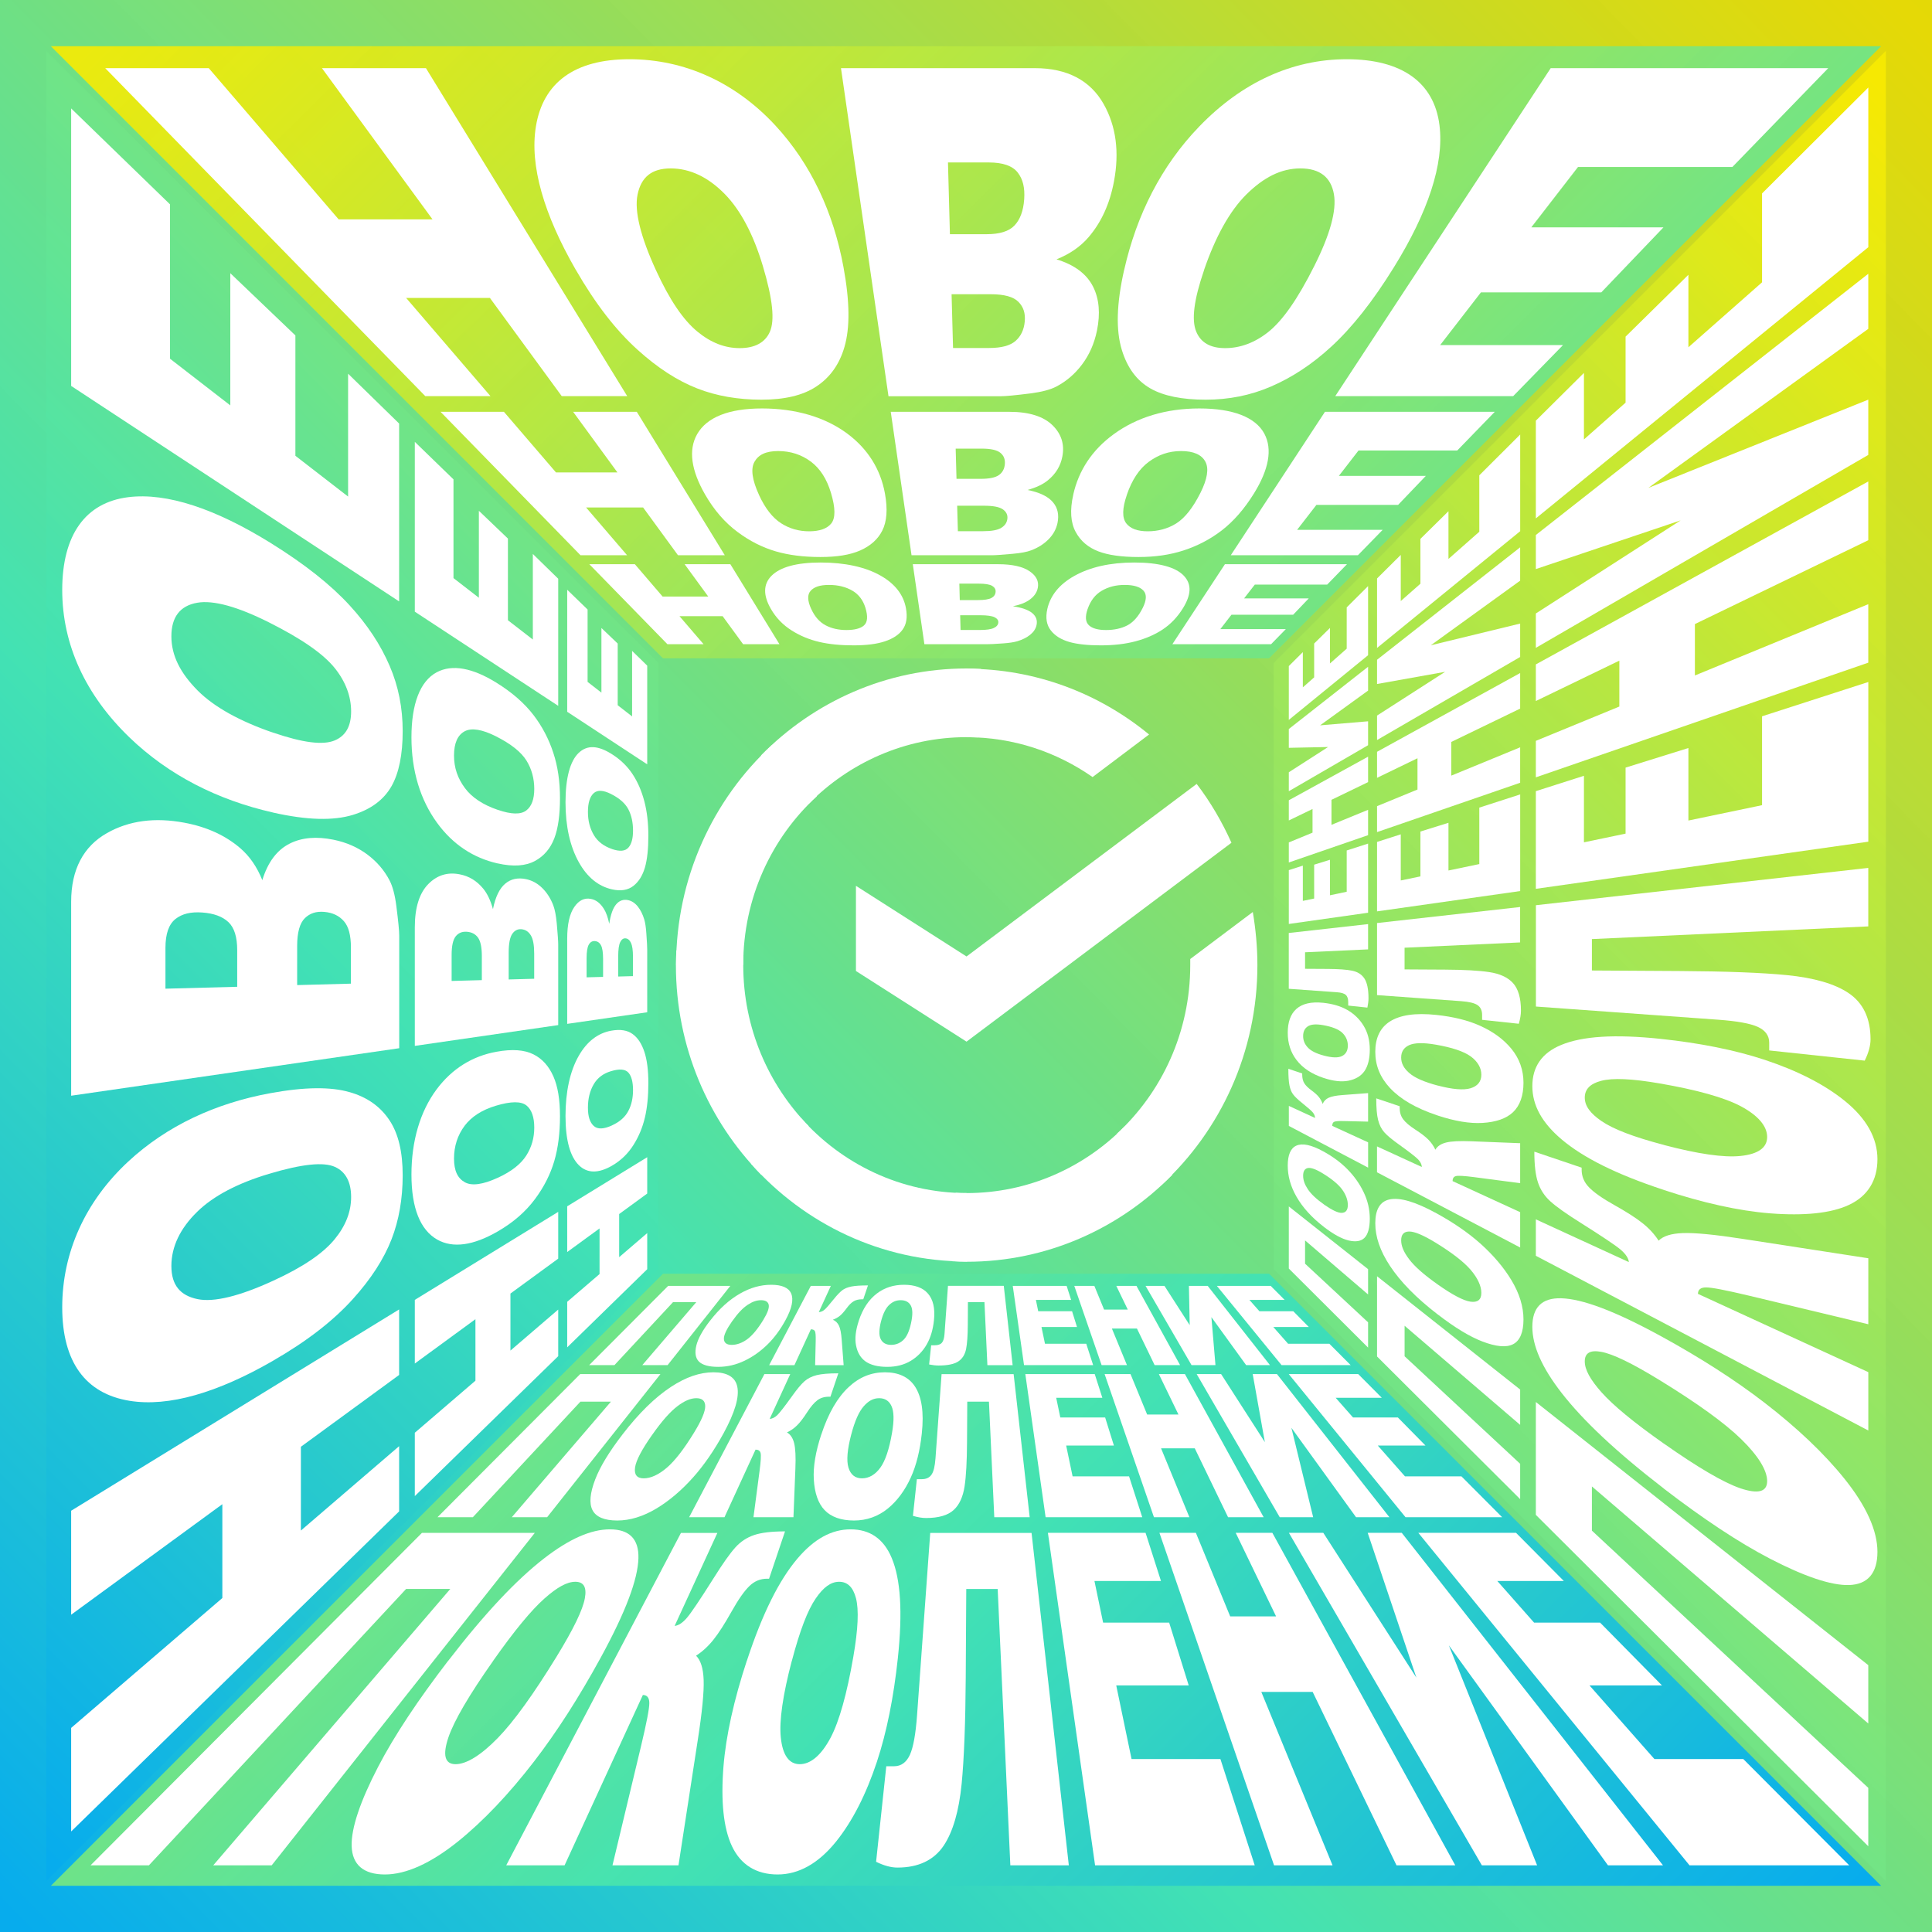<svg width="58" height="58" viewBox="0 0 58 58" fill="none" xmlns="http://www.w3.org/2000/svg">
<rect x="0" y="0" width="58" height="58" fill="#333333" stroke="none"/>
<path d="M0 0H58V58H0V0Z" fill="url(#paint0_linear_2143_9260)"/>
<path d="M19.763 19.903V38.098L1.388 56.473V1.527L19.763 19.903ZM38.238 38.098V19.903L56.614 1.527V56.473L38.238 38.097V38.098Z" fill="url(#paint1_linear_2143_9260)"/>
<path d="M19.903 38.238L38.098 38.238L56.473 56.613L1.527 56.613L19.903 38.238ZM38.098 19.763L19.903 19.763L1.527 1.387L56.473 1.387L38.097 19.763L38.098 19.763Z" fill="url(#paint2_linear_2143_9260)"/>
<path d="M8.155 55.999H6.401L13.518 47.701H12.192L4.47 55.999H2.718L12.667 46.018H16.055L8.156 55.999H8.155Z" fill="white"/>
<path d="M13.458 49.856C14.562 48.423 15.494 47.439 16.32 46.795C17.089 46.197 17.74 45.912 18.311 45.912C18.883 45.912 19.182 46.192 19.166 46.779C19.148 47.409 18.794 48.374 18.025 49.779C17.391 50.938 16.719 51.991 16.027 52.888C15.277 53.86 14.507 54.674 13.738 55.291C12.93 55.937 12.192 56.273 11.554 56.273C10.916 56.273 10.574 55.983 10.557 55.42C10.541 54.881 10.817 54.072 11.349 53.046C11.839 52.102 12.559 51.022 13.457 49.854L13.458 49.856ZM14.799 49.869C14.093 50.871 13.632 51.654 13.461 52.159C13.283 52.688 13.352 52.962 13.677 52.962C14.002 52.962 14.44 52.694 14.945 52.175C15.428 51.68 16.028 50.843 16.705 49.74C17.222 48.897 17.496 48.325 17.558 47.98C17.619 47.648 17.522 47.486 17.271 47.486C17.021 47.486 16.725 47.651 16.345 47.988C15.951 48.338 15.445 48.948 14.798 49.868L14.799 49.869Z" fill="white"/>
<path d="M20.365 55.999H18.387L19.244 52.422C19.413 51.713 19.494 51.291 19.493 51.127C19.492 50.966 19.427 50.885 19.299 50.885L16.949 55.999H15.197L20.443 46.019H21.536L20.253 48.811C20.369 48.799 20.493 48.719 20.62 48.57C20.746 48.425 21.02 48.017 21.42 47.383C21.697 46.94 21.913 46.636 22.075 46.456C22.233 46.281 22.42 46.157 22.64 46.083C22.857 46.01 23.166 45.973 23.567 45.973L23.088 47.394H23.028C22.826 47.394 22.648 47.467 22.497 47.615C22.341 47.766 22.166 48.017 21.966 48.373C21.758 48.744 21.574 49.031 21.419 49.224C21.261 49.422 21.086 49.583 20.896 49.705C21.035 49.841 21.111 50.081 21.124 50.432C21.137 50.794 21.08 51.386 20.947 52.242L20.368 56.001L20.365 55.999Z" fill="white"/>
<path d="M22.422 49.856C22.893 48.423 23.392 47.439 23.935 46.795C24.441 46.197 24.966 45.912 25.537 45.912C26.109 45.912 26.531 46.192 26.773 46.779C27.034 47.409 27.103 48.374 26.954 49.779C26.83 50.938 26.623 51.991 26.326 52.888C26.004 53.86 25.593 54.674 25.095 55.291C24.572 55.937 23.983 56.273 23.345 56.273C22.707 56.273 22.236 55.983 21.972 55.42C21.718 54.881 21.638 54.072 21.718 53.046C21.793 52.102 22.036 51.022 22.421 49.854L22.422 49.856ZM23.768 49.869C23.505 50.871 23.388 51.654 23.44 52.159C23.494 52.688 23.685 52.962 24.01 52.962C24.335 52.962 24.654 52.694 24.931 52.175C25.195 51.68 25.427 50.843 25.617 49.74C25.763 48.897 25.786 48.325 25.697 47.98C25.61 47.648 25.443 47.486 25.192 47.486C24.942 47.486 24.719 47.651 24.488 47.988C24.247 48.338 24.012 48.948 23.77 49.868L23.768 49.869Z" fill="white"/>
<path d="M32.087 55.999H30.331L29.951 47.702H29.008L28.992 50.365C28.984 51.701 28.943 52.796 28.869 53.555C28.789 54.364 28.609 54.995 28.326 55.413C28.034 55.844 27.57 56.066 26.943 56.066C26.751 56.066 26.537 56.008 26.301 55.892L26.607 53.024H26.841C27.052 53.024 27.211 52.908 27.316 52.68C27.418 52.457 27.489 52.058 27.53 51.503L27.926 46.02H30.968L32.087 56.001V55.999Z" fill="white"/>
<path d="M31.457 46.017H34.391L34.853 47.462H32.856L33.116 48.712H35.099L35.686 50.597H33.51L33.97 52.808H36.638L37.668 55.999H32.875L31.459 46.018L31.457 46.017Z" fill="white"/>
<path d="M34.807 46.017H35.901L36.931 48.525H38.309L37.097 46.017H38.197L43.688 55.998H41.924L39.407 50.792H37.865L40.004 55.998H38.248L34.807 46.017Z" fill="white"/>
<path d="M42.082 46.017L49.924 55.998H48.272L43.496 49.395L46.145 55.998H44.486L38.694 46.017H39.727L42.521 50.364L41.059 46.017H42.083H42.082Z" fill="white"/>
<path d="M42.579 46.017H45.513L46.947 47.462H44.95L46.054 48.712H48.036L49.893 50.597H47.717L49.667 52.808H52.335L55.515 55.999H50.721L42.58 46.018L42.579 46.017Z" fill="white"/>
<path d="M16.426 45.547H15.365L18.341 42.078H17.425L14.196 45.547H13.135L17.418 41.251H19.827L16.426 45.547Z" fill="white"/>
<path d="M18.683 43.069C19.185 42.417 19.665 41.951 20.139 41.638C20.591 41.34 21.012 41.197 21.419 41.197C21.826 41.197 22.074 41.338 22.134 41.63C22.198 41.937 22.067 42.395 21.718 43.035C21.44 43.541 21.136 43.985 20.809 44.351C20.464 44.737 20.096 45.052 19.709 45.285C19.311 45.524 18.915 45.647 18.531 45.647C18.146 45.647 17.891 45.541 17.786 45.333C17.683 45.13 17.713 44.82 17.868 44.415C18.015 44.03 18.292 43.577 18.684 43.069H18.683ZM19.578 43.075C19.27 43.512 19.094 43.844 19.065 44.054C19.034 44.27 19.121 44.381 19.327 44.381C19.533 44.381 19.772 44.273 20.02 44.061C20.26 43.855 20.534 43.501 20.83 43.018C21.064 42.638 21.174 42.372 21.171 42.211C21.168 42.053 21.078 41.975 20.905 41.975C20.732 41.975 20.55 42.053 20.338 42.214C20.121 42.378 19.87 42.66 19.579 43.075H19.578Z" fill="white"/>
<path d="M23.817 45.547H22.62L22.802 44.162C22.841 43.869 22.851 43.692 22.834 43.622C22.817 43.553 22.766 43.519 22.682 43.519L21.75 45.547H20.689L22.948 41.251H23.724L23.106 42.597C23.183 42.592 23.26 42.554 23.332 42.486C23.403 42.419 23.552 42.228 23.77 41.924C23.923 41.709 24.047 41.559 24.146 41.471C24.243 41.384 24.366 41.321 24.516 41.283C24.664 41.246 24.881 41.228 25.167 41.228L24.93 41.93H24.888C24.747 41.93 24.631 41.966 24.537 42.037C24.441 42.11 24.34 42.228 24.232 42.395C24.122 42.567 24.021 42.698 23.933 42.786C23.844 42.875 23.741 42.948 23.625 43.002C23.73 43.063 23.802 43.169 23.84 43.323C23.88 43.481 23.893 43.732 23.878 44.09L23.82 45.549L23.817 45.547Z" fill="white"/>
<path d="M24.655 43.069C24.87 42.417 25.144 41.951 25.481 41.638C25.801 41.34 26.159 41.197 26.566 41.197C26.973 41.197 27.283 41.338 27.472 41.63C27.67 41.937 27.742 42.395 27.673 43.035C27.619 43.541 27.511 43.985 27.345 44.351C27.17 44.737 26.94 45.052 26.656 45.285C26.363 45.524 26.021 45.647 25.637 45.647C25.252 45.647 24.95 45.541 24.753 45.333C24.561 45.13 24.455 44.82 24.431 44.415C24.408 44.03 24.487 43.577 24.654 43.069H24.655ZM25.552 43.075C25.438 43.512 25.408 43.844 25.47 44.054C25.535 44.27 25.671 44.381 25.877 44.381C26.084 44.381 26.274 44.273 26.428 44.061C26.578 43.855 26.696 43.501 26.779 43.018C26.845 42.638 26.838 42.372 26.763 42.211C26.69 42.053 26.567 41.975 26.393 41.975C26.22 41.975 26.074 42.053 25.932 42.214C25.786 42.378 25.66 42.66 25.552 43.075H25.552Z" fill="white"/>
<path d="M30.913 45.547H29.849L29.689 42.078H29.038L29.031 43.293C29.028 43.864 29.004 44.315 28.958 44.618C28.91 44.934 28.802 45.174 28.631 45.33C28.457 45.491 28.179 45.572 27.8 45.572C27.684 45.572 27.553 45.55 27.407 45.507L27.525 44.406H27.673C27.807 44.406 27.905 44.359 27.967 44.267C28.029 44.176 28.067 44.013 28.084 43.781L28.267 41.252H30.43L30.912 45.548L30.913 45.547Z" fill="white"/>
<path d="M30.779 41.251H32.865L33.093 41.963H31.708L31.831 42.553H33.177L33.44 43.396H32.007L32.2 44.321H33.895L34.291 45.548H31.39L30.781 41.252L30.779 41.251Z" fill="white"/>
<path d="M33.161 41.251H33.939L34.438 42.465H35.378L34.79 41.251H35.572L37.935 45.547H36.867L35.868 43.48H34.856L35.706 45.547H34.642L33.161 41.251Z" fill="white"/>
<path d="M38.335 41.251L41.71 45.547H40.709L38.769 42.864L39.422 45.547H38.418L35.925 41.251H36.659L37.972 43.294L37.607 41.251H38.335Z" fill="white"/>
<path d="M38.689 41.251H40.775L41.483 41.963H40.098L40.618 42.553H41.964L42.794 43.396H41.362L42.178 44.321H43.873L45.096 45.548H42.195L38.69 41.252L38.689 41.251Z" fill="white"/>
<path d="M20.041 40.982H19.282L20.904 39.09H20.206L18.446 40.982H17.687L20.059 38.603H21.925L20.042 40.982H20.041Z" fill="white"/>
<path d="M21.311 39.656C21.596 39.286 21.896 39.017 22.218 38.833C22.527 38.656 22.836 38.57 23.151 38.57C23.466 38.57 23.673 38.654 23.75 38.829C23.829 39.009 23.777 39.274 23.578 39.637C23.424 39.919 23.246 40.16 23.046 40.357C22.838 40.562 22.608 40.727 22.356 40.848C22.1 40.972 21.832 41.034 21.558 41.034C21.284 41.034 21.086 40.98 20.98 40.873C20.877 40.767 20.853 40.606 20.905 40.391C20.956 40.185 21.093 39.937 21.31 39.656H21.311ZM21.982 39.66C21.812 39.903 21.725 40.085 21.732 40.199C21.739 40.315 21.817 40.374 21.968 40.374C22.119 40.374 22.279 40.317 22.435 40.203C22.587 40.091 22.748 39.897 22.912 39.629C23.044 39.414 23.097 39.263 23.077 39.17C23.056 39.078 22.98 39.033 22.847 39.033C22.714 39.033 22.586 39.078 22.445 39.172C22.3 39.267 22.147 39.427 21.983 39.661L21.982 39.66Z" fill="white"/>
<path d="M25.328 40.983H24.471L24.488 40.257C24.492 40.098 24.484 40.001 24.465 39.963C24.446 39.926 24.405 39.907 24.343 39.907L23.849 40.984H23.09L24.341 38.604H24.942L24.581 39.391C24.639 39.388 24.693 39.367 24.742 39.327C24.791 39.289 24.888 39.179 25.03 39.002C25.131 38.876 25.216 38.788 25.285 38.735C25.353 38.682 25.444 38.646 25.556 38.623C25.669 38.6 25.836 38.589 26.057 38.589L25.916 39.005H25.884C25.777 39.005 25.69 39.026 25.623 39.068C25.555 39.109 25.486 39.179 25.416 39.275C25.343 39.373 25.278 39.448 25.218 39.498C25.157 39.548 25.086 39.589 25.002 39.62C25.085 39.653 25.146 39.713 25.186 39.798C25.227 39.885 25.254 40.023 25.268 40.217L25.327 40.984L25.328 40.983Z" fill="white"/>
<path d="M25.779 39.656C25.901 39.286 26.082 39.017 26.323 38.833C26.555 38.656 26.825 38.57 27.14 38.57C27.455 38.57 27.7 38.654 27.853 38.829C28.013 39.009 28.076 39.274 28.038 39.637C28.008 39.919 27.936 40.16 27.823 40.357C27.706 40.562 27.548 40.727 27.35 40.848C27.148 40.972 26.908 41.034 26.634 41.034C26.359 41.034 26.139 40.98 25.986 40.873C25.836 40.767 25.741 40.606 25.699 40.391C25.658 40.185 25.687 39.937 25.78 39.656H25.779ZM26.451 39.66C26.388 39.903 26.382 40.085 26.439 40.199C26.496 40.315 26.601 40.374 26.752 40.374C26.902 40.374 27.037 40.317 27.143 40.203C27.246 40.091 27.321 39.897 27.368 39.629C27.405 39.414 27.392 39.263 27.329 39.17C27.268 39.078 27.172 39.033 27.039 39.033C26.906 39.033 26.798 39.078 26.697 39.172C26.594 39.267 26.513 39.427 26.451 39.661V39.66Z" fill="white"/>
<path d="M30.402 40.983H29.642L29.554 39.09H29.058L29.054 39.781C29.052 40.095 29.035 40.338 29.003 40.498C28.969 40.664 28.892 40.789 28.769 40.871C28.645 40.953 28.447 40.994 28.175 40.994C28.092 40.994 27.998 40.983 27.893 40.962L27.954 40.386H28.062C28.16 40.386 28.231 40.361 28.275 40.312C28.319 40.263 28.346 40.175 28.355 40.048L28.459 38.602H30.134L30.4 40.981L30.402 40.983Z" fill="white"/>
<path d="M30.405 38.603H32.021L32.156 39.024H31.098L31.168 39.364H32.184L32.332 39.837H31.266L31.371 40.34H32.61L32.817 40.982H30.742L30.404 38.603H30.405Z" fill="white"/>
<path d="M32.25 38.603H32.853L33.145 39.314H33.856L33.512 38.603H34.117L35.427 40.982H34.663L34.132 39.884H33.38L33.832 40.982H33.071L32.251 38.603H32.25Z" fill="white"/>
<path d="M36.256 38.603L38.125 40.982H37.41L36.367 39.541L36.489 40.982H35.771L34.39 38.603H34.958L35.716 39.782L35.692 38.603H36.256Z" fill="white"/>
<path d="M36.531 38.603H38.147L38.566 39.024H37.508L37.808 39.364H38.825L39.291 39.837H38.225L38.669 40.34H39.908L40.548 40.982H38.473L36.531 38.603Z" fill="white"/>
<path d="M17.692 16.938H19.059L19.892 17.909H21.262L20.553 16.938H21.926L23.4 19.34H22.309L21.694 18.498H20.399L21.122 19.34H20.037L17.692 16.938Z" fill="white"/>
<path d="M23.142 18.279C22.911 17.877 22.909 17.542 23.158 17.289C23.419 17.024 23.914 16.887 24.636 16.887C25.358 16.887 25.982 17.021 26.438 17.282C26.875 17.53 27.125 17.861 27.197 18.259C27.247 18.53 27.212 18.742 27.097 18.901C26.986 19.056 26.809 19.172 26.564 19.254C26.324 19.334 26.011 19.374 25.623 19.374C25.235 19.374 24.886 19.34 24.593 19.271C24.296 19.201 24.021 19.088 23.768 18.928C23.507 18.764 23.298 18.55 23.142 18.279ZM24.354 18.282C24.461 18.516 24.605 18.677 24.789 18.774C24.968 18.868 25.176 18.914 25.413 18.914C25.65 18.914 25.831 18.869 25.936 18.777C26.043 18.683 26.06 18.51 25.982 18.251C25.912 18.021 25.783 17.847 25.591 17.734C25.396 17.619 25.16 17.56 24.888 17.56C24.615 17.56 24.442 17.619 24.336 17.736C24.232 17.851 24.24 18.036 24.353 18.282H24.354Z" fill="white"/>
<path d="M27.404 16.938H29.963C30.39 16.938 30.707 17.01 30.912 17.151C31.112 17.289 31.192 17.454 31.156 17.645C31.127 17.801 31.028 17.931 30.861 18.037C30.752 18.106 30.6 18.161 30.408 18.2C30.685 18.242 30.88 18.312 30.994 18.41C31.106 18.506 31.147 18.625 31.118 18.764C31.095 18.874 31.032 18.971 30.927 19.056C30.824 19.139 30.695 19.204 30.539 19.251C30.442 19.28 30.301 19.302 30.116 19.315C29.869 19.333 29.706 19.34 29.626 19.34H27.751L27.403 16.938H27.404ZM28.813 18.015H29.353C29.546 18.015 29.683 17.994 29.761 17.953C29.84 17.911 29.883 17.85 29.889 17.768C29.895 17.692 29.859 17.632 29.784 17.587C29.707 17.543 29.571 17.521 29.374 17.521H28.8L28.813 18.015ZM28.837 18.913H29.416C29.611 18.913 29.751 18.893 29.834 18.853C29.919 18.814 29.964 18.759 29.97 18.69C29.976 18.624 29.939 18.572 29.86 18.531C29.78 18.491 29.636 18.47 29.428 18.47H28.825L28.837 18.913Z" fill="white"/>
<path d="M31.442 18.279C31.534 17.877 31.8 17.542 32.253 17.289C32.726 17.024 33.331 16.887 34.053 16.887C34.774 16.887 35.29 17.021 35.538 17.282C35.785 17.542 35.758 17.861 35.513 18.259C35.345 18.53 35.14 18.742 34.899 18.901C34.664 19.056 34.393 19.172 34.083 19.254C33.779 19.334 33.434 19.374 33.046 19.374C32.658 19.374 32.336 19.34 32.098 19.271C31.857 19.201 31.674 19.088 31.548 18.928C31.419 18.764 31.381 18.55 31.442 18.279ZM32.651 18.282C32.571 18.516 32.586 18.677 32.693 18.774C32.797 18.868 32.967 18.914 33.205 18.914C33.442 18.914 33.658 18.869 33.838 18.777C34.02 18.683 34.175 18.51 34.305 18.251C34.42 18.021 34.43 17.847 34.33 17.734C34.227 17.619 34.039 17.56 33.766 17.56C33.494 17.56 33.273 17.619 33.073 17.736C32.877 17.851 32.737 18.036 32.652 18.282H32.651Z" fill="white"/>
<path d="M36.773 16.938H40.437L39.843 17.55H37.67L37.348 17.965H39.289L38.821 18.455H36.969L36.635 18.887H38.601L38.158 19.34H35.195L36.773 16.938Z" fill="white"/>
<path d="M13.226 12.363H15.128L16.691 14.183H18.536L17.206 12.363H19.117L21.759 16.669H20.354L19.306 15.234H17.594L18.826 16.669H17.427L13.226 12.363Z" fill="white"/>
<path d="M21.168 14.847C20.752 14.125 20.658 13.508 20.929 13.033C21.219 12.528 21.873 12.262 22.879 12.262C23.884 12.262 24.774 12.523 25.44 13.02C26.065 13.488 26.435 14.097 26.566 14.812C26.653 15.289 26.624 15.656 26.487 15.929C26.355 16.19 26.135 16.386 25.828 16.523C25.527 16.657 25.13 16.722 24.629 16.722C24.129 16.722 23.675 16.666 23.285 16.551C22.888 16.434 22.51 16.244 22.147 15.974C21.767 15.693 21.442 15.322 21.168 14.847ZM22.783 14.853C22.971 15.264 23.193 15.545 23.451 15.71C23.702 15.87 23.98 15.95 24.291 15.95C24.601 15.95 24.829 15.872 24.955 15.715C25.083 15.553 25.083 15.253 24.946 14.796C24.823 14.385 24.623 14.069 24.348 13.862C24.065 13.649 23.734 13.541 23.362 13.541C22.991 13.541 22.768 13.651 22.648 13.867C22.532 14.077 22.581 14.411 22.784 14.853H22.783Z" fill="white"/>
<path d="M26.74 12.363H30.302C30.895 12.363 31.332 12.502 31.603 12.772C31.867 13.034 31.961 13.346 31.893 13.702C31.84 13.988 31.695 14.225 31.462 14.416C31.311 14.541 31.105 14.638 30.846 14.709C31.214 14.782 31.47 14.907 31.613 15.081C31.754 15.249 31.796 15.456 31.748 15.696C31.709 15.885 31.618 16.05 31.475 16.193C31.337 16.333 31.164 16.442 30.959 16.52C30.834 16.569 30.65 16.603 30.41 16.625C30.091 16.654 29.881 16.669 29.779 16.669H27.365L26.741 12.363H26.74ZM28.713 14.375H29.439C29.698 14.375 29.881 14.338 29.988 14.262C30.096 14.186 30.156 14.074 30.167 13.925C30.177 13.785 30.132 13.673 30.03 13.592C29.927 13.509 29.741 13.468 29.472 13.468H28.69L28.715 14.374L28.713 14.375ZM28.756 15.947H29.512C29.768 15.947 29.95 15.914 30.06 15.845C30.171 15.777 30.232 15.684 30.243 15.564C30.253 15.451 30.206 15.36 30.103 15.289C29.999 15.217 29.809 15.182 29.534 15.182H28.735L28.756 15.946V15.947Z" fill="white"/>
<path d="M32.22 14.847C32.383 14.125 32.784 13.508 33.437 13.033C34.131 12.528 34.999 12.262 36.004 12.262C37.01 12.262 37.69 12.523 37.957 13.02C38.207 13.488 38.088 14.097 37.646 14.812C37.35 15.289 37.026 15.656 36.671 15.929C36.33 16.19 35.953 16.386 35.536 16.523C35.127 16.657 34.677 16.722 34.177 16.722C33.678 16.722 33.268 16.666 32.971 16.551C32.668 16.434 32.442 16.244 32.295 15.974C32.142 15.693 32.113 15.322 32.221 14.847H32.22ZM33.83 14.853C33.688 15.264 33.685 15.545 33.81 15.71C33.933 15.87 34.148 15.95 34.457 15.95C34.766 15.95 35.058 15.872 35.31 15.715C35.567 15.553 35.808 15.253 36.038 14.796C36.244 14.385 36.297 14.069 36.187 13.862C36.075 13.649 35.831 13.541 35.459 13.541C35.088 13.541 34.776 13.651 34.483 13.867C34.199 14.077 33.98 14.411 33.829 14.853H33.83Z" fill="white"/>
<path d="M39.776 12.363H44.874L43.748 13.524H40.784L40.194 14.286H42.805L41.971 15.158H39.519L38.94 15.906H41.509L40.765 16.669H36.949L39.776 12.363Z" fill="white"/>
<path d="M3.159 2.046H6.267L10.166 6.585H12.984L9.665 2.046H12.787L18.83 11.893H16.864L14.707 8.944H12.192L14.725 11.893H12.768L3.159 2.046Z" fill="white"/>
<path d="M17.283 8.096C16.336 6.45 15.894 4.974 16.089 3.792C16.304 2.484 17.245 1.778 18.895 1.778C20.546 1.778 22.076 2.472 23.27 3.759C24.351 4.925 25.022 6.386 25.322 8.019C25.514 9.063 25.517 9.842 25.353 10.409C25.2 10.943 24.914 11.336 24.501 11.607C24.101 11.87 23.556 11.999 22.858 11.999C22.159 11.999 21.51 11.888 20.933 11.662C20.34 11.43 19.748 11.05 19.141 10.501C18.495 9.918 17.88 9.131 17.284 8.096H17.283ZM19.691 8.109C20.103 9.008 20.513 9.607 20.935 9.954C21.342 10.289 21.762 10.451 22.206 10.451C22.65 10.451 22.963 10.292 23.11 9.965C23.263 9.626 23.201 8.985 22.9 7.981C22.622 7.053 22.241 6.32 21.763 5.83C21.264 5.319 20.715 5.056 20.135 5.056C19.556 5.056 19.247 5.324 19.14 5.842C19.038 6.338 19.234 7.113 19.691 8.109Z" fill="white"/>
<path d="M25.248 2.046H31.067C32.037 2.046 32.731 2.415 33.131 3.121C33.51 3.791 33.606 4.572 33.443 5.443C33.315 6.126 33.058 6.68 32.678 7.122C32.434 7.407 32.114 7.626 31.717 7.786C32.259 7.95 32.625 8.228 32.816 8.608C33 8.975 33.035 9.416 32.932 9.923C32.852 10.316 32.7 10.656 32.48 10.947C32.267 11.229 32.014 11.445 31.717 11.602C31.536 11.698 31.276 11.766 30.939 11.81C30.491 11.866 30.197 11.895 30.052 11.895H26.673L25.247 2.048L25.248 2.046ZM28.518 7.031H29.616C30.011 7.031 30.289 6.945 30.455 6.77C30.624 6.593 30.722 6.333 30.747 5.982C30.771 5.631 30.707 5.378 30.553 5.18C30.397 4.979 30.107 4.877 29.686 4.877H28.459L28.517 7.031H28.518ZM28.61 10.447H29.695C30.061 10.447 30.323 10.377 30.485 10.237C30.648 10.094 30.742 9.9 30.764 9.649C30.786 9.399 30.723 9.214 30.576 9.064C30.427 8.91 30.148 8.833 29.743 8.833H28.567L28.611 10.447H28.61Z" fill="white"/>
<path d="M33.75 8.096C34.123 6.45 34.864 4.974 36.008 3.792C37.272 2.484 38.779 1.778 40.43 1.778C42.08 1.778 43.054 2.472 43.214 3.759C43.36 4.925 42.86 6.386 41.849 8.019C41.203 9.063 40.581 9.842 39.963 10.409C39.382 10.943 38.78 11.336 38.149 11.607C37.538 11.87 36.89 11.999 36.192 11.999C35.493 11.999 34.933 11.888 34.538 11.662C34.131 11.43 33.844 11.05 33.677 10.501C33.499 9.918 33.514 9.131 33.749 8.096H33.75ZM36.147 8.109C35.838 9.008 35.767 9.607 35.911 9.954C36.049 10.289 36.339 10.451 36.782 10.451C37.226 10.451 37.667 10.292 38.077 9.965C38.502 9.626 38.955 8.985 39.458 7.981C39.924 7.053 40.132 6.32 40.045 5.83C39.956 5.319 39.62 5.056 39.039 5.056C38.459 5.056 37.935 5.324 37.412 5.842C36.913 6.338 36.487 7.113 36.145 8.109H36.147Z" fill="white"/>
<path d="M46.553 2.046H54.885L52.007 5.013H47.373L45.971 6.825H49.939L48.071 8.778H44.458L43.234 10.36H46.922L45.426 11.893H40.085L46.553 2.046Z" fill="white"/>
<path d="M56.087 49.988V51.741L47.79 44.624V45.951L56.087 53.673V55.426L46.107 45.477V42.089L56.087 49.989V49.988Z" fill="white"/>
<path d="M49.945 44.683C48.512 43.579 47.528 42.647 46.884 41.821C46.286 41.052 46.002 40.401 46.002 39.83C46.002 39.258 46.281 38.959 46.868 38.975C47.498 38.993 48.463 39.347 49.868 40.116C51.027 40.75 52.08 41.422 52.977 42.114C53.949 42.864 54.764 43.634 55.38 44.403C56.026 45.211 56.362 45.949 56.362 46.587C56.362 47.225 56.072 47.567 55.509 47.584C54.971 47.6 54.161 47.324 53.135 46.792C52.191 46.302 51.111 45.582 49.943 44.684L49.945 44.683ZM49.958 43.342C50.961 44.048 51.743 44.509 52.248 44.68C52.777 44.858 53.051 44.789 53.051 44.464C53.051 44.139 52.783 43.701 52.264 43.196C51.769 42.713 50.932 42.113 49.829 41.436C48.986 40.919 48.414 40.645 48.069 40.583C47.737 40.522 47.576 40.619 47.576 40.87C47.576 41.12 47.74 41.416 48.077 41.796C48.428 42.19 49.037 42.696 49.957 43.343L49.958 43.342Z" fill="white"/>
<path d="M56.088 37.777V39.755L52.511 38.898C51.801 38.729 51.38 38.648 51.216 38.649C51.054 38.65 50.974 38.715 50.974 38.843L56.088 41.193V42.945L46.107 37.699V36.606L48.9 37.889C48.888 37.773 48.807 37.649 48.659 37.521C48.513 37.395 48.106 37.122 47.471 36.722C47.028 36.444 46.724 36.229 46.545 36.067C46.37 35.909 46.246 35.721 46.172 35.501C46.098 35.285 46.062 34.975 46.062 34.574L47.482 35.054V35.114C47.482 35.316 47.555 35.493 47.704 35.645C47.855 35.801 48.105 35.976 48.462 36.176C48.832 36.384 49.12 36.567 49.313 36.723C49.511 36.88 49.671 37.056 49.793 37.246C49.93 37.107 50.17 37.031 50.52 37.018C50.883 37.005 51.474 37.062 52.33 37.194L56.09 37.774L56.088 37.777Z" fill="white"/>
<path d="M49.945 35.721C48.512 35.25 47.528 34.751 46.884 34.208C46.286 33.703 46.002 33.178 46.002 32.606C46.002 32.034 46.281 31.612 46.868 31.37C47.498 31.109 48.463 31.04 49.868 31.189C51.027 31.313 52.08 31.52 52.977 31.817C53.949 32.139 54.764 32.55 55.38 33.048C56.026 33.571 56.362 34.16 56.362 34.798C56.362 35.436 56.072 35.907 55.509 36.171C54.971 36.425 54.161 36.505 53.135 36.425C52.191 36.35 51.111 36.107 49.943 35.722L49.945 35.721ZM49.958 34.375C50.961 34.639 51.743 34.756 52.248 34.703C52.777 34.649 53.051 34.458 53.051 34.133C53.051 33.809 52.783 33.49 52.264 33.212C51.769 32.948 50.932 32.716 49.829 32.526C48.986 32.38 48.414 32.357 48.069 32.447C47.737 32.533 47.576 32.7 47.576 32.951C47.576 33.201 47.74 33.424 48.077 33.655C48.428 33.896 49.037 34.132 49.957 34.373L49.958 34.375Z" fill="white"/>
<path d="M56.087 26.055V27.811L47.79 28.192V29.135L50.454 29.151C51.789 29.159 52.885 29.199 53.644 29.274C54.453 29.354 55.083 29.533 55.501 29.817C55.933 30.109 56.155 30.572 56.155 31.2C56.155 31.392 56.096 31.606 55.98 31.841L53.113 31.535V31.302C53.113 31.09 52.997 30.932 52.769 30.827C52.545 30.725 52.147 30.654 51.591 30.613L46.109 30.217V27.175L56.089 26.055H56.087Z" fill="white"/>
<path d="M46.107 26.685V23.751L47.551 23.29V25.287L48.801 25.026V23.044L50.687 22.456V24.633L52.898 24.172V21.504L56.088 20.474V25.268L46.108 26.683L46.107 26.685Z" fill="white"/>
<path d="M46.107 23.336V22.241L48.614 21.211V19.833L46.107 21.045V19.946L56.087 14.454V16.218L50.882 18.735V20.278L56.087 18.138V19.894L46.107 23.336Z" fill="white"/>
<path d="M46.107 16.061L56.087 8.219V9.872L49.485 14.647L56.087 11.998V13.657L46.107 19.449V18.417L50.454 15.622L46.107 17.084V16.06V16.061Z" fill="white"/>
<path d="M46.107 15.563V12.629L47.551 11.195V13.192L48.801 12.088V10.106L50.687 8.249V10.425L52.898 8.475V5.807L56.088 2.627V7.421L46.108 15.562L46.107 15.563Z" fill="white"/>
<path d="M45.636 41.715V42.776L42.167 39.8V40.716L45.636 43.944V45.005L41.34 40.723V38.314L45.636 41.715Z" fill="white"/>
<path d="M43.158 39.458C42.506 38.956 42.041 38.476 41.727 38.002C41.429 37.55 41.287 37.129 41.287 36.722C41.287 36.315 41.427 36.067 41.719 36.007C42.027 35.943 42.484 36.074 43.124 36.424C43.63 36.701 44.074 37.005 44.441 37.332C44.826 37.677 45.141 38.045 45.374 38.432C45.614 38.83 45.736 39.226 45.736 39.611C45.736 39.995 45.63 40.25 45.422 40.355C45.219 40.459 44.909 40.428 44.504 40.273C44.12 40.127 43.666 39.849 43.158 39.457V39.458ZM43.164 38.563C43.602 38.871 43.934 39.047 44.144 39.077C44.359 39.107 44.471 39.02 44.471 38.814C44.471 38.608 44.362 38.369 44.151 38.122C43.944 37.881 43.59 37.608 43.107 37.311C42.727 37.078 42.462 36.968 42.3 36.971C42.142 36.974 42.064 37.063 42.064 37.236C42.064 37.409 42.142 37.591 42.303 37.803C42.467 38.021 42.75 38.271 43.164 38.562V38.563Z" fill="white"/>
<path d="M45.636 34.323V35.52L44.251 35.338C43.957 35.3 43.78 35.29 43.711 35.306C43.641 35.323 43.608 35.374 43.608 35.458L45.636 36.39V37.451L41.339 35.193V34.416L42.685 35.034C42.681 34.957 42.643 34.881 42.575 34.808C42.507 34.737 42.316 34.588 42.013 34.37C41.798 34.217 41.647 34.093 41.559 33.994C41.472 33.897 41.41 33.774 41.372 33.624C41.334 33.476 41.316 33.259 41.316 32.974L42.019 33.21V33.252C42.019 33.393 42.054 33.51 42.126 33.604C42.198 33.699 42.316 33.8 42.483 33.908C42.656 34.019 42.786 34.119 42.875 34.207C42.964 34.296 43.036 34.399 43.091 34.515C43.151 34.41 43.257 34.339 43.412 34.3C43.569 34.26 43.821 34.248 44.178 34.262L45.638 34.32L45.636 34.323Z" fill="white"/>
<path d="M43.158 33.487C42.506 33.272 42.041 32.998 41.727 32.661C41.429 32.341 41.287 31.983 41.287 31.576C41.287 31.169 41.427 30.859 41.719 30.67C42.027 30.472 42.484 30.401 43.124 30.469C43.63 30.523 44.074 30.631 44.441 30.798C44.826 30.972 45.141 31.202 45.374 31.486C45.614 31.779 45.736 32.121 45.736 32.506C45.736 32.89 45.63 33.192 45.422 33.389C45.219 33.581 44.909 33.687 44.504 33.711C44.12 33.734 43.666 33.656 43.158 33.488V33.487ZM43.164 32.589C43.602 32.704 43.934 32.733 44.144 32.671C44.359 32.607 44.471 32.47 44.471 32.264C44.471 32.058 44.362 31.868 44.151 31.713C43.944 31.564 43.59 31.446 43.107 31.362C42.727 31.296 42.462 31.303 42.3 31.378C42.142 31.452 42.064 31.574 42.064 31.748C42.064 31.921 42.142 32.068 42.303 32.209C42.467 32.355 42.75 32.481 43.164 32.59V32.589Z" fill="white"/>
<path d="M45.635 27.228V28.292L42.166 28.451V29.102L43.382 29.109C43.952 29.112 44.403 29.137 44.706 29.183C45.022 29.23 45.262 29.339 45.418 29.509C45.579 29.684 45.66 29.961 45.66 30.341C45.66 30.456 45.638 30.587 45.596 30.734L44.494 30.616V30.467C44.494 30.334 44.447 30.235 44.355 30.173C44.264 30.112 44.101 30.073 43.869 30.056L41.34 29.874V27.71L45.636 27.229L45.635 27.228Z" fill="white"/>
<path d="M41.34 27.362V25.275L42.052 25.047V26.432L42.642 26.31V24.963L43.484 24.701V26.133L44.41 25.94V24.245L45.637 23.849V26.75L41.341 27.36L41.34 27.362Z" fill="white"/>
<path d="M41.34 24.98V24.201L42.554 23.702V22.763L41.34 23.351V22.569L45.636 20.205V21.273L43.569 22.273V23.285L45.636 22.435V23.499L41.34 24.98Z" fill="white"/>
<path d="M41.34 19.806L45.636 16.431V17.432L42.953 19.372L45.636 18.72V19.723L41.34 22.216V21.482L43.383 20.169L41.34 20.534V19.806Z" fill="white"/>
<path d="M41.34 19.453V17.366L42.052 16.659V18.044L42.642 17.524V16.177L43.484 15.347V16.78L44.41 15.963V14.269L45.637 13.045V15.947L41.341 19.451L41.34 19.453Z" fill="white"/>
<path d="M41.071 38.102V38.861L39.179 37.238V37.937L41.071 39.697V40.456L38.691 38.083V36.218L41.071 38.101V38.102Z" fill="white"/>
<path d="M39.744 36.832C39.375 36.547 39.105 36.247 38.921 35.925C38.744 35.616 38.659 35.307 38.659 34.992C38.659 34.677 38.743 34.47 38.917 34.393C39.097 34.313 39.362 34.366 39.726 34.565C40.007 34.719 40.249 34.897 40.446 35.097C40.651 35.305 40.815 35.535 40.936 35.787C41.06 36.043 41.122 36.311 41.122 36.585C41.122 36.859 41.068 37.057 40.961 37.163C40.856 37.266 40.694 37.29 40.48 37.238C40.273 37.187 40.026 37.05 39.744 36.833V36.832ZM39.748 36.161C39.991 36.331 40.173 36.418 40.287 36.411C40.403 36.404 40.463 36.325 40.463 36.175C40.463 36.024 40.405 35.864 40.291 35.708C40.179 35.556 39.985 35.395 39.718 35.231C39.503 35.099 39.351 35.046 39.258 35.066C39.167 35.087 39.121 35.163 39.121 35.296C39.121 35.429 39.167 35.557 39.26 35.698C39.355 35.843 39.516 35.996 39.749 36.16L39.748 36.161Z" fill="white"/>
<path d="M41.071 32.815V33.672L40.344 33.655C40.186 33.651 40.089 33.659 40.051 33.678C40.014 33.696 39.995 33.737 39.995 33.8L41.072 34.294V35.053L38.692 33.801V33.2L39.479 33.562C39.476 33.503 39.455 33.45 39.415 33.4C39.377 33.352 39.267 33.255 39.09 33.112C38.964 33.011 38.875 32.927 38.823 32.857C38.77 32.789 38.734 32.699 38.711 32.586C38.688 32.473 38.677 32.307 38.677 32.086L39.093 32.226V32.258C39.093 32.365 39.114 32.452 39.156 32.52C39.197 32.587 39.267 32.656 39.363 32.727C39.461 32.799 39.536 32.864 39.586 32.925C39.636 32.985 39.677 33.056 39.708 33.141C39.741 33.057 39.801 32.996 39.886 32.956C39.973 32.916 40.111 32.888 40.305 32.874L41.072 32.816L41.071 32.815Z" fill="white"/>
<path d="M39.744 32.364C39.375 32.242 39.105 32.061 38.921 31.82C38.744 31.588 38.659 31.318 38.659 31.003C38.659 30.688 38.743 30.443 38.917 30.29C39.097 30.13 39.362 30.067 39.726 30.105C40.007 30.135 40.249 30.206 40.446 30.319C40.651 30.437 40.815 30.595 40.936 30.793C41.06 30.995 41.122 31.235 41.122 31.509C41.122 31.783 41.068 32.004 40.961 32.157C40.856 32.306 40.694 32.401 40.48 32.444C40.273 32.485 40.026 32.456 39.744 32.363V32.364ZM39.748 31.691C39.991 31.755 40.173 31.761 40.287 31.704C40.403 31.647 40.463 31.542 40.463 31.391C40.463 31.241 40.405 31.106 40.291 31C40.179 30.897 39.985 30.822 39.718 30.775C39.503 30.737 39.351 30.751 39.258 30.814C39.167 30.875 39.121 30.971 39.121 31.104C39.121 31.236 39.167 31.345 39.26 31.446C39.355 31.549 39.516 31.63 39.749 31.691H39.748Z" fill="white"/>
<path d="M41.071 27.74V28.501L39.179 28.588V29.084L39.869 29.088C40.183 29.09 40.426 29.107 40.587 29.14C40.753 29.173 40.878 29.251 40.959 29.373C41.041 29.497 41.083 29.695 41.083 29.967C41.083 30.05 41.072 30.144 41.05 30.249L40.474 30.188V30.08C40.474 29.982 40.45 29.911 40.4 29.867C40.352 29.823 40.264 29.797 40.137 29.788L38.69 29.684V28.009L41.07 27.742L41.071 27.74Z" fill="white"/>
<path d="M38.691 27.737V26.122L39.112 25.987V27.045L39.452 26.975V25.958L39.926 25.811V26.877L40.429 26.771V25.532L41.071 25.325V27.401L38.691 27.738V27.737Z" fill="white"/>
<path d="M38.691 25.893V25.29L39.403 24.997V24.287L38.691 24.631V24.025L41.071 22.716V23.48L39.972 24.011V24.762L41.071 24.311V25.072L38.691 25.892V25.893Z" fill="white"/>
<path d="M38.691 21.886L41.071 20.017V20.732L39.63 21.775L41.071 21.654V22.372L38.691 23.753V23.184L39.87 22.426L38.691 22.45V21.886Z" fill="white"/>
<path d="M38.691 21.612V19.996L39.112 19.577V20.635L39.452 20.335V19.319L39.926 18.852V19.918L40.429 19.474V18.235L41.071 17.595V19.67L38.691 21.612Z" fill="white"/>
<path d="M17.028 40.448V39.081L17.999 38.248V36.878L17.028 37.587V36.214L19.43 34.74V35.831L18.588 36.446V37.741L19.43 37.018V38.103L17.028 40.448Z" fill="white"/>
<path d="M18.369 34.997C17.967 35.228 17.632 35.23 17.379 34.981C17.114 34.72 16.977 34.225 16.977 33.503C16.977 32.781 17.111 32.158 17.372 31.701C17.62 31.264 17.951 31.014 18.35 30.942C18.62 30.893 18.832 30.927 18.991 31.042C19.146 31.153 19.262 31.33 19.344 31.575C19.424 31.815 19.464 32.128 19.464 32.516C19.464 32.904 19.43 33.253 19.361 33.547C19.291 33.844 19.178 34.118 19.018 34.371C18.854 34.632 18.64 34.841 18.369 34.997ZM18.372 33.785C18.606 33.678 18.768 33.534 18.864 33.35C18.958 33.171 19.004 32.963 19.004 32.726C19.004 32.489 18.959 32.308 18.867 32.203C18.773 32.096 18.6 32.079 18.341 32.158C18.111 32.227 17.938 32.356 17.825 32.548C17.71 32.743 17.65 32.979 17.65 33.251C17.65 33.524 17.71 33.697 17.826 33.803C17.941 33.907 18.126 33.899 18.372 33.786V33.785Z" fill="white"/>
<path d="M17.028 30.736V28.177C17.028 27.75 17.099 27.433 17.241 27.228C17.378 27.028 17.544 26.949 17.735 26.985C17.891 27.013 18.02 27.112 18.126 27.28C18.196 27.389 18.25 27.54 18.29 27.733C18.331 27.455 18.402 27.26 18.5 27.146C18.596 27.034 18.715 26.994 18.854 27.022C18.963 27.045 19.061 27.108 19.146 27.213C19.229 27.317 19.293 27.445 19.341 27.602C19.37 27.698 19.392 27.84 19.404 28.025C19.422 28.271 19.43 28.435 19.43 28.514V30.389L17.028 30.737V30.736ZM18.105 29.327V28.788C18.105 28.594 18.084 28.458 18.042 28.379C18.001 28.3 17.939 28.258 17.858 28.252C17.782 28.246 17.721 28.281 17.677 28.357C17.632 28.433 17.61 28.57 17.61 28.767V29.34L18.105 29.327ZM19.002 29.304V28.724C19.002 28.529 18.982 28.389 18.943 28.306C18.903 28.222 18.849 28.176 18.779 28.17C18.714 28.164 18.661 28.201 18.621 28.28C18.58 28.361 18.559 28.504 18.559 28.712V29.316L19.002 29.304Z" fill="white"/>
<path d="M18.369 26.698C17.967 26.607 17.632 26.341 17.379 25.888C17.114 25.415 16.977 24.809 16.977 24.088C16.977 23.367 17.111 22.851 17.372 22.603C17.632 22.356 17.951 22.382 18.35 22.628C18.62 22.796 18.832 23 18.991 23.242C19.146 23.477 19.262 23.747 19.344 24.058C19.424 24.362 19.464 24.706 19.464 25.095C19.464 25.483 19.43 25.805 19.361 26.043C19.291 26.283 19.178 26.467 19.018 26.593C18.854 26.722 18.64 26.76 18.369 26.698ZM18.372 25.489C18.606 25.569 18.768 25.554 18.864 25.447C18.958 25.343 19.004 25.173 19.004 24.935C19.004 24.698 18.959 24.482 18.867 24.302C18.773 24.12 18.6 23.965 18.341 23.835C18.111 23.72 17.938 23.71 17.825 23.81C17.71 23.913 17.65 24.101 17.65 24.373C17.65 24.646 17.71 24.867 17.826 25.067C17.941 25.263 18.126 25.403 18.372 25.488V25.489Z" fill="white"/>
<path d="M17.028 21.368V17.705L17.64 18.298V20.471L18.055 20.793V18.853L18.544 19.32V21.172L18.976 21.507V19.54L19.43 19.983V22.946L17.028 21.368Z" fill="white"/>
<path d="M12.453 44.914V43.012L14.273 41.449V39.603L12.453 40.934V39.023L16.758 36.381V37.785L15.324 38.833V40.545L16.758 39.314V40.713L12.453 44.914Z" fill="white"/>
<path d="M14.936 36.972C14.214 37.388 13.597 37.483 13.122 37.211C12.617 36.922 12.352 36.267 12.352 35.261C12.352 34.256 12.612 33.367 13.109 32.701C13.577 32.076 14.186 31.705 14.901 31.575C15.378 31.487 15.745 31.516 16.018 31.654C16.279 31.785 16.476 32.005 16.612 32.312C16.746 32.614 16.811 33.011 16.811 33.511C16.811 34.011 16.755 34.465 16.64 34.855C16.523 35.253 16.333 35.63 16.063 35.994C15.782 36.373 15.411 36.699 14.936 36.972ZM14.942 35.359C15.353 35.17 15.634 34.949 15.799 34.691C15.959 34.439 16.039 34.161 16.039 33.851C16.039 33.541 15.961 33.312 15.804 33.186C15.642 33.058 15.342 33.058 14.885 33.195C14.475 33.318 14.159 33.518 13.951 33.793C13.738 34.077 13.63 34.408 13.63 34.779C13.63 35.151 13.74 35.373 13.956 35.493C14.166 35.609 14.5 35.561 14.942 35.358V35.359Z" fill="white"/>
<path d="M12.453 31.399V27.837C12.453 27.244 12.592 26.807 12.862 26.536C13.124 26.272 13.436 26.178 13.791 26.246C14.078 26.299 14.315 26.444 14.506 26.677C14.63 26.828 14.728 27.034 14.799 27.293C14.872 26.925 14.997 26.67 15.17 26.526C15.339 26.385 15.546 26.343 15.786 26.391C15.975 26.43 16.14 26.521 16.283 26.664C16.422 26.802 16.532 26.975 16.61 27.18C16.658 27.306 16.693 27.489 16.715 27.729C16.744 28.048 16.758 28.258 16.758 28.36V30.774L12.453 31.398V31.399ZM14.465 29.425V28.7C14.465 28.441 14.427 28.258 14.352 28.151C14.276 28.043 14.164 27.983 14.015 27.972C13.875 27.962 13.763 28.007 13.681 28.109C13.599 28.212 13.558 28.398 13.558 28.667V29.449L14.464 29.424L14.465 29.425ZM16.037 29.383V28.627C16.037 28.372 16.003 28.189 15.935 28.079C15.867 27.968 15.774 27.907 15.654 27.896C15.541 27.886 15.45 27.933 15.378 28.036C15.307 28.14 15.271 28.33 15.271 28.605V29.404L16.036 29.383H16.037Z" fill="white"/>
<path d="M14.936 25.92C14.214 25.756 13.597 25.356 13.122 24.703C12.617 24.009 12.352 23.141 12.352 22.136C12.352 21.13 12.612 20.45 13.109 20.183C13.577 19.933 14.186 20.052 14.901 20.494C15.378 20.79 15.745 21.113 16.018 21.469C16.279 21.81 16.476 22.187 16.612 22.604C16.746 23.012 16.811 23.463 16.811 23.962C16.811 24.462 16.755 24.872 16.64 25.169C16.523 25.472 16.333 25.698 16.063 25.845C15.782 25.998 15.411 26.027 14.936 25.919V25.92ZM14.942 24.311C15.353 24.453 15.634 24.456 15.799 24.331C15.959 24.208 16.039 23.993 16.039 23.684C16.039 23.375 15.961 23.083 15.804 22.831C15.642 22.574 15.342 22.333 14.885 22.103C14.475 21.897 14.159 21.844 13.951 21.953C13.738 22.067 13.63 22.31 13.63 22.682C13.63 23.053 13.74 23.365 13.956 23.657C14.166 23.942 14.5 24.161 14.942 24.312V24.311Z" fill="white"/>
<path d="M12.453 18.363V13.265L13.614 14.391V17.355L14.376 17.945V15.334L15.248 16.168V18.62L15.996 19.199V16.63L16.758 17.374V21.19L12.453 18.363Z" fill="white"/>
<path d="M2.136 54.982V51.873L6.675 47.974V45.157L2.136 48.475V45.353L11.982 39.31V41.277L9.033 43.433V45.948L11.982 43.415V45.373L2.136 54.982Z" fill="white"/>
<path d="M8.186 40.857C6.541 41.804 5.065 42.247 3.882 42.052C2.574 41.837 1.868 40.896 1.868 39.246C1.868 37.595 2.563 36.065 3.849 34.871C5.015 33.79 6.477 33.119 8.11 32.819C9.153 32.627 9.933 32.624 10.499 32.788C11.033 32.941 11.427 33.227 11.698 33.64C11.961 34.04 12.089 34.585 12.089 35.283C12.089 35.982 11.978 36.63 11.753 37.208C11.521 37.8 11.14 38.393 10.592 39C10.008 39.646 9.222 40.261 8.186 40.856V40.857ZM8.198 38.45C9.098 38.038 9.697 37.628 10.044 37.206C10.379 36.799 10.541 36.379 10.541 35.935C10.541 35.491 10.382 35.178 10.055 35.031C9.716 34.878 9.075 34.94 8.07 35.241C7.142 35.519 6.409 35.899 5.92 36.378C5.409 36.877 5.145 37.426 5.145 38.005C5.145 38.585 5.414 38.894 5.932 39.001C6.428 39.103 7.203 38.907 8.198 38.45Z" fill="white"/>
<path d="M2.136 32.893V27.073C2.136 26.103 2.504 25.41 3.211 25.01C3.88 24.63 4.662 24.534 5.533 24.698C6.215 24.825 6.77 25.083 7.212 25.462C7.497 25.707 7.716 26.027 7.875 26.423C8.04 25.881 8.317 25.516 8.698 25.325C9.064 25.14 9.506 25.106 10.012 25.209C10.405 25.289 10.745 25.441 11.037 25.66C11.319 25.873 11.535 26.127 11.691 26.423C11.787 26.605 11.856 26.864 11.899 27.202C11.956 27.65 11.985 27.944 11.985 28.088V31.468L2.138 32.894L2.136 32.893ZM7.121 29.623V28.524C7.121 28.13 7.034 27.852 6.86 27.685C6.683 27.517 6.422 27.419 6.071 27.394C5.721 27.369 5.467 27.434 5.27 27.587C5.069 27.744 4.967 28.034 4.967 28.455V29.681L7.121 29.624V29.623ZM10.535 29.531V28.446C10.535 28.079 10.466 27.817 10.325 27.656C10.182 27.492 9.988 27.398 9.738 27.376C9.487 27.354 9.303 27.418 9.152 27.564C8.999 27.714 8.921 27.992 8.921 28.398V29.573L10.535 29.53V29.531Z" fill="white"/>
<path d="M8.186 24.39C6.541 24.017 5.065 23.276 3.882 22.133C2.574 20.869 1.868 19.361 1.868 17.711C1.868 16.06 2.563 15.086 3.849 14.926C5.015 14.78 6.477 15.281 8.11 16.291C9.153 16.937 9.933 17.559 10.499 18.177C11.033 18.759 11.427 19.36 11.698 19.991C11.961 20.602 12.089 21.25 12.089 21.948C12.089 22.647 11.978 23.207 11.753 23.603C11.521 24.009 11.14 24.296 10.592 24.464C10.008 24.641 9.222 24.626 8.186 24.391V24.39ZM8.198 21.993C9.098 22.302 9.697 22.373 10.044 22.23C10.379 22.091 10.541 21.802 10.541 21.358C10.541 20.914 10.382 20.473 10.055 20.063C9.716 19.638 9.075 19.186 8.07 18.682C7.142 18.217 6.409 18.009 5.92 18.095C5.409 18.184 5.145 18.521 5.145 19.101C5.145 19.682 5.414 20.205 5.932 20.728C6.428 21.227 7.203 21.653 8.198 21.995V21.993Z" fill="white"/>
<path d="M2.136 11.586V3.255L5.103 6.134V10.768L6.914 12.17V8.202L8.868 10.07V13.683L10.45 14.907V11.219L11.982 12.715V18.055L2.136 11.586Z" fill="white"/>
<path d="M35.925 23.534C36.338 24.073 36.687 24.672 36.969 25.3L29.016 31.271L25.696 29.15V26.593L29.016 28.714L35.925 23.534Z" fill="white"/>
<path d="M22.313 28.974C22.313 28.855 22.313 28.744 22.32 28.634L20.305 28.53C20.298 28.678 20.291 28.826 20.291 28.974C20.291 31.427 21.269 33.652 22.85 35.263L24.278 33.807C23.067 32.565 22.313 30.858 22.313 28.974Z" fill="white"/>
<path d="M29.018 22.13C29.134 22.13 29.242 22.137 29.351 22.137L29.453 20.083C29.308 20.076 29.163 20.068 29.018 20.068C26.611 20.068 24.429 21.066 22.848 22.677L24.276 24.133C25.494 22.898 27.169 22.13 29.018 22.13Z" fill="white"/>
<path d="M29.023 35.817C28.907 35.817 28.798 35.817 28.689 35.809L28.588 37.864C28.733 37.871 28.878 37.879 29.023 37.879C31.43 37.879 33.612 36.881 35.192 35.27L33.764 33.814C32.553 35.048 30.872 35.817 29.023 35.817Z" fill="white"/>
<path d="M32.8 23.328L34.496 22.05C32.995 20.815 31.089 20.076 29.015 20.076V22.131C30.422 22.131 31.719 22.574 32.8 23.328Z" fill="white"/>
<path d="M37.748 28.975C37.748 28.428 37.697 27.896 37.61 27.379L35.732 28.79C35.732 28.849 35.732 28.909 35.732 28.975C35.732 30.985 34.877 32.796 33.521 34.044L34.877 35.567C36.638 33.941 37.748 31.591 37.748 28.975Z" fill="white"/>
<path d="M29.02 35.817C27.048 35.817 25.272 34.945 24.047 33.563L22.553 34.945C24.148 36.74 26.461 37.871 29.02 37.871V35.817Z" fill="white"/>
<path d="M24.523 23.904L23.168 22.374C21.406 24 20.297 26.357 20.297 28.966H22.312C22.312 26.963 23.16 25.153 24.523 23.904Z" fill="white"/>
<defs>
<linearGradient id="paint0_linear_2143_9260" x1="81.135" y1="-21.872" x2="0.392" y2="57.643" gradientUnits="userSpaceOnUse">
<stop stop-color="#9EE521"/>
<stop offset="0.288" stop-color="#F9EB01" stop-opacity="0.9"/>
<stop offset="0.764" stop-color="#43E2B3"/>
<stop offset="1" stop-color="#07ACED"/>
</linearGradient>
<linearGradient id="paint1_linear_2143_9260" x1="78.642" y1="-19.194" x2="2.146" y2="56.524" gradientUnits="userSpaceOnUse">
<stop stop-color="#9EE521"/>
<stop offset="0.288" stop-color="#F9EB01" stop-opacity="0.9"/>
<stop offset="0.764" stop-color="#43E2B3"/>
<stop offset="1" stop-color="#07ACED"/>
</linearGradient>
<linearGradient id="paint2_linear_2143_9260" x1="-19.193" y1="-20.642" x2="56.525" y2="55.855" gradientUnits="userSpaceOnUse">
<stop stop-color="#9EE521"/>
<stop offset="0.288" stop-color="#F9EB01" stop-opacity="0.9"/>
<stop offset="0.764" stop-color="#43E2B3"/>
<stop offset="1" stop-color="#07ACED"/>
</linearGradient>
</defs>
</svg>
